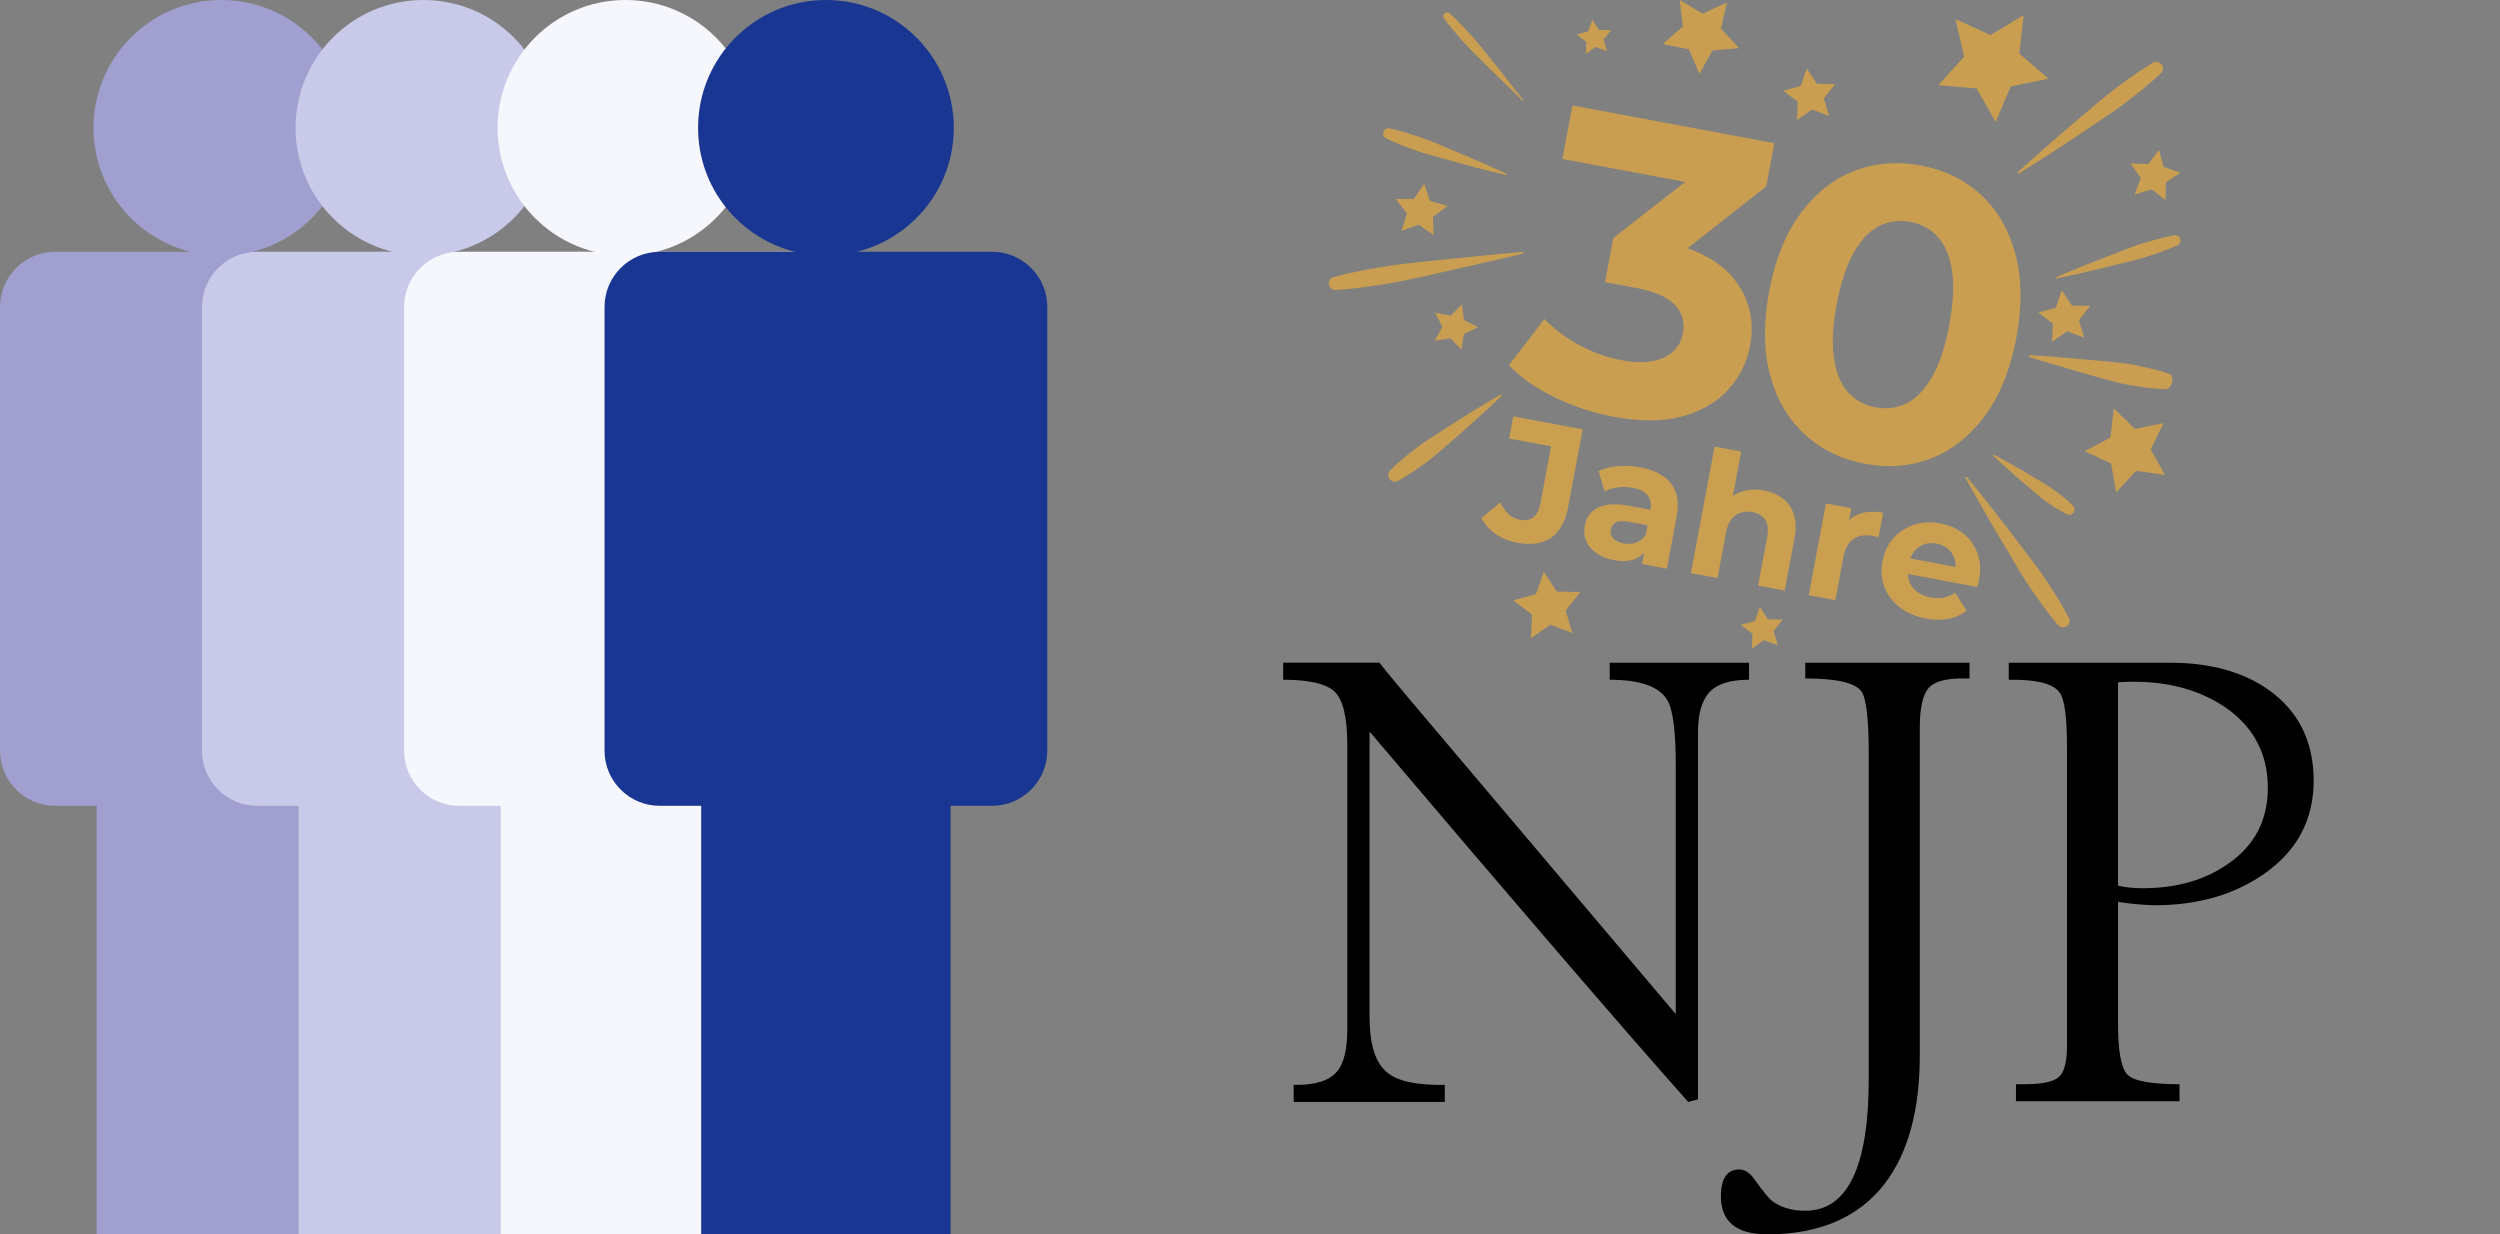 <?xml version="1.0" encoding="utf-8"?>
<!-- Generator: Adobe Illustrator 28.0.0, SVG Export Plug-In . SVG Version: 6.00 Build 0)  -->
<svg version="1.1" xmlns="http://www.w3.org/2000/svg" xmlns:xlink="http://www.w3.org/1999/xlink" x="0px" y="0px"
	 viewBox="0 0 132.286 65.315" style="enable-background:new 0 0 132.286 65.315;" xml:space="preserve">
<rect x="0" y="0" width="132.286" height="65.315" fill="#808080" stroke="none"/>
<style type="text/css">
	.st0{fill:#A09FCF;}
	.st1{fill:#C9C9E9;}
	.st2{fill:#F6F6FD;}
	.st3{fill:#193792;}
	.st4{fill:#C99E50;}
	.st5{fill:#CA9F50;}
</style>
<g id="Ebene_1">
	<path class="st0" d="M20.517,13.324H13.35c2.944-0.733,5.129-3.387,5.129-6.558C18.48,3.029,15.45,0,11.714,0
		C7.977,0,4.948,3.029,4.948,6.766c0,3.171,2.185,5.825,5.129,6.558H2.911C1.31,13.324,0,14.634,0,16.235v23.493
		c0,1.601,1.31,2.911,2.911,2.911h2.204v22.676h13.197V42.639h2.204c1.601,0,2.911-1.31,2.911-2.911V16.235
		C23.428,14.634,22.118,13.324,20.517,13.324z"/>
	<path class="st1" d="M31.208,13.324h-7.167c2.944-0.733,5.129-3.387,5.129-6.558C29.171,3.029,26.142,0,22.405,0
		s-6.766,3.029-6.766,6.766c0,3.171,2.185,5.825,5.129,6.558h-7.167c-1.601,0-2.911,1.31-2.911,2.911v23.493
		c0,1.601,1.31,2.911,2.911,2.911h2.204v22.676h13.197V42.639h2.204c1.601,0,2.911-1.31,2.911-2.911V16.235
		C34.119,14.634,32.809,13.324,31.208,13.324z"/>
	<path class="st2" d="M41.899,13.324h-7.167c2.944-0.733,5.129-3.387,5.129-6.558C39.862,3.029,36.833,0,33.097,0
		c-3.737,0-6.766,3.029-6.766,6.766c0,3.171,2.185,5.825,5.129,6.558h-7.167c-1.601,0-2.911,1.31-2.911,2.911v23.493
		c0,1.601,1.31,2.911,2.911,2.911h2.204v22.676h13.197V42.639h2.204c1.601,0,2.911-1.31,2.911-2.911V16.235
		C44.811,14.634,43.501,13.324,41.899,13.324z"/>
	<path class="st3" d="M52.507,13.324H45.34c2.944-0.733,5.129-3.387,5.129-6.558C50.47,3.029,47.441,0,43.704,0
		c-3.737,0-6.766,3.029-6.766,6.766c0,3.171,2.185,5.825,5.129,6.558H34.9c-1.601,0-2.911,1.31-2.911,2.911v23.493
		c0,1.601,1.31,2.911,2.911,2.911h2.204v22.676h13.197V42.639h2.204c1.601,0,2.911-1.31,2.911-2.911V16.235
		C55.418,14.634,54.108,13.324,52.507,13.324z"/>
	<g>
		<path d="M92.549,35.968c-0.993,0-1.691,0.22-2.095,0.659c-0.404,0.439-0.606,1.145-0.606,2.116V58.17l-0.519,0.139
			c-3.532-3.978-9.151-10.511-16.86-19.6v15.083c0,1.483,0.311,2.467,0.935,2.954c0.531,0.463,1.546,0.684,3.046,0.66v0.902h-7.997
			v-0.903c1.108,0.023,1.87-0.208,2.285-0.695c0.369-0.417,0.554-1.181,0.554-2.293V39.443c0-1.459-0.219-2.403-0.658-2.832
			c-0.439-0.428-1.35-0.643-2.735-0.643v-0.902h5.089c0.254,0.347,2.089,2.533,5.505,6.556L88.672,53.66V40.513
			c0-1.827-0.15-2.983-0.45-3.469c-0.416-0.716-1.432-1.075-3.046-1.075v-0.902h7.374L92.549,35.968L92.549,35.968z"/>
		<path d="M104.216,35.899h-0.381c-0.947,0-1.558,0.191-1.835,0.572c-0.277,0.382-0.415,1.058-0.415,2.029v17.345
			c0,2.89-0.612,5.145-1.835,6.764c-1.385,1.803-3.462,2.705-6.232,2.705c-1.662,0-2.481-0.692-2.458-2.08
			c0.023-0.902,0.347-1.353,0.969-1.353c0.3,0,0.577,0.185,0.831,0.555c0.415,0.578,0.704,0.937,0.865,1.076
			c0.462,0.369,1.061,0.555,1.8,0.555c2.239,0,3.359-2.327,3.359-6.981V39.928c0-1.852-0.127-2.963-0.381-3.334
			c-0.323-0.463-1.315-0.695-2.978-0.695v-0.832h8.69L104.216,35.899L104.216,35.899z"/>
		<path d="M122.426,41.311c0,2.081-0.889,3.735-2.666,4.96c-1.546,1.064-3.416,1.607-5.609,1.63c-0.577,0-1.27-0.058-2.077-0.174
			v6.418c0,1.48,0.167,2.388,0.502,2.723c0.335,0.335,1.252,0.503,2.752,0.503v0.901h-8.655v-0.901h0.451c0.9,0,1.5-0.121,1.8-0.364
			c0.3-0.243,0.45-0.803,0.45-1.683V39.541c0-1.573-0.126-2.533-0.381-2.879c-0.323-0.486-1.223-0.716-2.701-0.693v-0.902h8.517
			c2.147,0,3.9,0.486,5.262,1.457C121.641,37.656,122.426,39.252,122.426,41.311z M120.002,41.692c0-1.803-0.75-3.227-2.251-4.266
			c-1.338-0.902-2.954-1.353-4.847-1.353c-0.369,0-0.646,0.012-0.831,0.034v10.754c0.369,0.093,0.808,0.138,1.316,0.138
			c1.777,0,3.277-0.428,4.501-1.284C119.298,44.745,120.002,43.404,120.002,41.692z"/>
	</g>
</g>
<g id="Ebene_2">
	<g>
		<path class="st4" d="M93.888,7.577L83.205,5.579l-0.53,2.834l6.493,1.214l-3.8,2.967l-0.437,2.333l1.613,0.302
			c1.003,0.188,1.698,0.49,2.086,0.909c0.388,0.419,0.528,0.919,0.419,1.5c-0.115,0.61-0.458,1.042-1.032,1.296
			c-0.575,0.253-1.304,0.298-2.19,0.132c-0.785-0.147-1.54-0.416-2.264-0.807s-1.338-0.852-1.84-1.382l-1.879,2.447
			c0.628,0.659,1.44,1.228,2.433,1.707c0.994,0.479,2.021,0.818,3.082,1.017c1.453,0.272,2.688,0.261,3.706-0.029
			c1.017-0.291,1.821-0.768,2.411-1.433c0.591-0.664,0.966-1.425,1.126-2.283c0.247-1.322-0.03-2.495-0.831-3.518
			c-0.561-0.716-1.391-1.263-2.478-1.649l4.166-3.27L93.888,7.577z"/>
		<path class="st4" d="M98.679,24.539c-1.25-0.234-2.311-0.752-3.184-1.555c-0.873-0.803-1.483-1.845-1.83-3.129
			c-0.346-1.283-0.363-2.76-0.051-4.432c0.313-1.672,0.863-3.043,1.649-4.114c0.787-1.071,1.732-1.823,2.837-2.256
			c1.104-0.432,2.28-0.532,3.53-0.298c1.265,0.237,2.33,0.755,3.195,1.556c0.866,0.802,1.472,1.844,1.818,3.126
			c0.348,1.283,0.364,2.761,0.052,4.433c-0.312,1.672-0.862,3.043-1.65,4.114c-0.786,1.071-1.729,1.824-2.825,2.258
			C101.123,24.676,99.944,24.775,98.679,24.539z M99.237,21.552c0.596,0.111,1.146,0.042,1.653-0.21
			c0.506-0.251,0.955-0.716,1.345-1.396c0.39-0.679,0.693-1.593,0.908-2.741c0.215-1.148,0.262-2.109,0.144-2.884
			c-0.118-0.774-0.369-1.37-0.749-1.787c-0.381-0.417-0.869-0.681-1.465-0.792c-0.581-0.109-1.125-0.037-1.63,0.214
			c-0.507,0.251-0.954,0.716-1.345,1.396c-0.39,0.679-0.692,1.593-0.907,2.741c-0.215,1.148-0.263,2.109-0.145,2.884
			c0.119,0.774,0.368,1.37,0.749,1.787C98.175,21.181,98.656,21.443,99.237,21.552z"/>
		<path class="st5" d="M80.272,28.717c-0.427-0.08-0.804-0.233-1.133-0.459c-0.328-0.226-0.579-0.508-0.752-0.846l0.994-0.823
			c0.131,0.261,0.282,0.468,0.453,0.622s0.367,0.251,0.59,0.293c0.595,0.111,0.958-0.182,1.088-0.88l0.562-3.004l-2.219-0.415
			l0.219-1.173l3.672,0.687l-0.766,4.095c-0.147,0.782-0.449,1.329-0.905,1.642C81.618,28.77,81.017,28.857,80.272,28.717z"/>
		<path class="st5" d="M85.393,29.638c-0.379-0.071-0.691-0.196-0.938-0.376c-0.247-0.18-0.421-0.395-0.524-0.645
			c-0.103-0.249-0.128-0.512-0.077-0.789c0.054-0.288,0.172-0.528,0.354-0.718c0.182-0.19,0.438-0.318,0.767-0.384
			c0.33-0.066,0.741-0.053,1.234,0.04l1.29,0.241l-0.153,0.821l-1.137-0.212c-0.331-0.062-0.568-0.051-0.713,0.034
			c-0.143,0.085-0.23,0.209-0.26,0.372c-0.034,0.18,0.01,0.336,0.132,0.468c0.122,0.132,0.306,0.22,0.553,0.267
			c0.235,0.044,0.455,0.028,0.663-0.049c0.207-0.077,0.373-0.215,0.499-0.415l0.095,0.69c-0.161,0.294-0.392,0.496-0.693,0.608
			C86.185,29.702,85.82,29.718,85.393,29.638z M86.887,29.843l0.177-0.947l-0.052-0.224l0.317-1.696
			c0.056-0.301,0.009-0.552-0.144-0.755c-0.152-0.203-0.417-0.34-0.796-0.411c-0.259-0.049-0.521-0.056-0.785-0.021
			c-0.264,0.035-0.497,0.105-0.698,0.211l-0.321-1.077c0.3-0.137,0.645-0.222,1.038-0.255c0.392-0.033,0.781-0.012,1.165,0.059
			c0.74,0.138,1.282,0.42,1.625,0.846c0.343,0.425,0.446,1.008,0.308,1.748l-0.518,2.77L86.887,29.843z"/>
		<path class="st5" d="M93.347,25.953c0.384,0.072,0.714,0.213,0.989,0.423s0.47,0.489,0.585,0.837
			c0.115,0.349,0.127,0.77,0.035,1.263l-0.52,2.778l-1.408-0.263l0.479-2.562c0.073-0.392,0.042-0.696-0.095-0.915
			c-0.136-0.218-0.361-0.357-0.673-0.415c-0.223-0.042-0.432-0.033-0.626,0.028c-0.195,0.06-0.36,0.177-0.495,0.351
			c-0.135,0.173-0.231,0.411-0.287,0.712l-0.449,2.399l-1.408-0.263l1.252-6.694l1.408,0.263l-0.596,3.185l-0.24-0.465
			c0.235-0.292,0.531-0.495,0.889-0.608C92.545,25.894,92.931,25.876,93.347,25.953z"/>
		<path class="st5" d="M95.709,31.493l0.908-4.853l1.344,0.251l-0.257,1.371l-0.115-0.432c0.209-0.316,0.489-0.532,0.841-0.65
			c0.352-0.118,0.757-0.134,1.214-0.049l-0.243,1.3c-0.059-0.017-0.112-0.032-0.16-0.044c-0.047-0.011-0.099-0.023-0.153-0.033
			c-0.384-0.072-0.716-0.021-0.995,0.154c-0.279,0.175-0.462,0.494-0.548,0.957l-0.428,2.291L95.709,31.493z"/>
		<path class="st5" d="M101.911,32.727c-0.553-0.103-1.018-0.302-1.395-0.597c-0.378-0.295-0.645-0.651-0.804-1.07
			c-0.157-0.419-0.192-0.869-0.102-1.35c0.091-0.487,0.284-0.897,0.579-1.232c0.296-0.333,0.659-0.571,1.09-0.711
			c0.431-0.14,0.893-0.165,1.386-0.072c0.475,0.089,0.884,0.27,1.23,0.543c0.344,0.273,0.592,0.619,0.744,1.036
			s0.18,0.888,0.081,1.411c-0.01,0.054-0.024,0.115-0.043,0.184c-0.018,0.068-0.037,0.131-0.054,0.191l-3.943-0.737l0.153-0.821
			l3.203,0.6l-0.587,0.142c0.047-0.253,0.037-0.482-0.03-0.688c-0.068-0.205-0.181-0.377-0.342-0.516s-0.361-0.231-0.601-0.276
			c-0.241-0.045-0.464-0.033-0.666,0.039c-0.203,0.071-0.374,0.192-0.511,0.362c-0.137,0.17-0.231,0.385-0.28,0.644l-0.04,0.216
			c-0.05,0.264-0.034,0.509,0.046,0.732c0.079,0.223,0.216,0.408,0.41,0.553c0.193,0.146,0.435,0.244,0.724,0.299
			c0.258,0.048,0.493,0.052,0.703,0.01c0.21-0.041,0.41-0.125,0.602-0.251l0.596,0.952c-0.269,0.211-0.585,0.352-0.947,0.425
			C102.75,32.815,102.349,32.809,101.911,32.727z"/>
	</g>
	<g>
		<g>
			<g>
				<path class="st4" d="M80.58,13.42c-0.817,0.208-4.924,1.133-4.924,1.133c-0.823,0.177-1.642,0.374-2.473,0.498
					c-0.831,0.123-1.663,0.246-2.506,0.293c-0.192,0.011-0.357-0.136-0.367-0.329c-0.009-0.167,0.1-0.313,0.255-0.355
					c0.815-0.224,1.642-0.373,2.469-0.521c0.827-0.148,1.667-0.22,2.503-0.316c0,0,4.187-0.431,5.028-0.494
					c0.026-0.002,0.048,0.017,0.05,0.043C80.616,13.394,80.601,13.415,80.58,13.42z"/>
				<path class="st4" d="M79.446,20.957c-0.426,0.413-0.865,0.809-1.301,1.209c-0.436,0.4-0.882,0.787-1.328,1.173
					c-0.447,0.386-0.881,0.788-1.357,1.136c-0.475,0.348-0.96,0.684-1.482,0.969c-0.169,0.093-0.382,0.031-0.475-0.139
					c-0.077-0.139-0.048-0.308,0.059-0.415c0.419-0.422,0.877-0.794,1.342-1.154c0.466-0.361,0.973-0.666,1.467-0.988
					c0.495-0.322,0.99-0.644,1.495-0.951c0.506-0.308,1.008-0.619,1.523-0.914c0.022-0.013,0.051-0.005,0.064,0.017
					C79.464,20.919,79.46,20.942,79.446,20.957z"/>
				<path class="st4" d="M80.555,5.315c-0.367-0.343-2.151-2.102-2.151-2.102c-0.353-0.355-0.716-0.702-1.044-1.077
					c-0.329-0.376-0.658-0.752-0.952-1.157c-0.066-0.091-0.045-0.218,0.048-0.282c0.081-0.056,0.19-0.047,0.26,0.016
					c0.375,0.337,0.715,0.702,1.055,1.069c0.34,0.367,0.646,0.762,0.962,1.149c0,0,1.561,1.951,1.863,2.35
					c0.009,0.012,0.007,0.029-0.006,0.037C80.58,5.325,80.565,5.324,80.555,5.315z"/>
				<path class="st4" d="M79.688,9.264c-0.541-0.125-1.077-0.269-1.616-0.404l-1.603-0.438c-0.533-0.15-1.072-0.283-1.591-0.473
					c-0.519-0.19-1.038-0.381-1.537-0.631c-0.138-0.069-0.194-0.237-0.125-0.375c0.058-0.116,0.186-0.174,0.307-0.149
					c0.546,0.113,1.071,0.284,1.597,0.456c0.526,0.172,1.031,0.401,1.543,0.613l1.53,0.648c0.506,0.228,1.016,0.446,1.518,0.683
					c0.018,0.009,0.027,0.031,0.018,0.049C79.722,9.259,79.705,9.268,79.688,9.264z"/>
				<polygon class="st4" points="114.589,10.597 113.851,10.017 112.955,10.295 113.279,9.414 112.737,8.648 113.675,8.684 
					114.236,7.933 114.492,8.835 115.38,9.137 114.601,9.659 				"/>
				<polygon class="st4" points="91.376,0.135 91.064,1.51 92.019,2.548 90.614,2.675 89.922,3.905 89.367,2.608 87.984,2.33 
					89.046,1.401 88.883,0 90.094,0.723 				"/>
				<polygon class="st4" points="75.359,9.717 75.669,10.634 76.6,10.898 75.824,11.477 75.861,12.444 75.071,11.884 74.163,12.218 
					74.45,11.294 73.852,10.533 74.82,10.522 				"/>
				<polygon class="st4" points="77.329,18.504 76.751,17.898 75.924,18.03 76.322,17.294 75.941,16.548 76.764,16.699 
					77.355,16.105 77.466,16.935 78.213,17.314 77.458,17.677 				"/>
				<polygon class="st4" points="95.605,3.627 96.139,4.434 97.107,4.451 96.505,5.209 96.788,6.134 95.881,5.796 95.088,6.351 
					95.13,5.384 94.357,4.801 95.289,4.542 				"/>
			</g>
			<g>
				<path class="st4" d="M107.4,18.787c0.633,0.029,3.764,0.308,3.764,0.308c0.623,0.066,1.254,0.106,1.861,0.234
					c0.607,0.127,1.214,0.255,1.798,0.471c0.123,0.046,0.166,0.259,0.095,0.475c-0.062,0.19-0.191,0.32-0.305,0.318
					c-0.638-0.01-1.253-0.108-1.868-0.207c-0.615-0.099-1.207-0.285-1.805-0.445c0,0-2.979-0.852-3.568-1.049
					c-0.016-0.005-0.023-0.034-0.014-0.062C107.367,18.805,107.384,18.787,107.4,18.787z"/>
				<path class="st4" d="M104.08,25.237c0.489,0.594,0.962,1.199,1.439,1.801c0.476,0.602,0.939,1.215,1.401,1.827
					c0.462,0.613,0.94,1.214,1.362,1.853c0.422,0.639,0.832,1.287,1.19,1.969c0.09,0.171,0.024,0.381-0.147,0.471
					c-0.147,0.077-0.324,0.039-0.428-0.083c-0.499-0.587-0.946-1.21-1.382-1.84c-0.435-0.631-0.814-1.299-1.209-1.957
					c-0.395-0.657-0.791-1.315-1.171-1.982c-0.381-0.667-0.765-1.332-1.132-2.008c-0.012-0.022-0.004-0.051,0.018-0.063
					C104.042,25.215,104.066,25.22,104.08,25.237z"/>
				<path class="st4" d="M108.796,14.667c0.509-0.222,1.025-0.425,1.537-0.639l1.549-0.603c0.518-0.198,1.03-0.412,1.56-0.568
					c0.531-0.156,1.061-0.312,1.61-0.409c0.152-0.027,0.297,0.074,0.324,0.226c0.023,0.128-0.046,0.25-0.157,0.302
					c-0.506,0.235-1.03,0.411-1.554,0.585c-0.524,0.175-1.067,0.293-1.604,0.427l-1.615,0.392c-0.543,0.118-1.081,0.247-1.627,0.356
					c-0.02,0.004-0.04-0.009-0.044-0.029C108.771,14.691,108.78,14.674,108.796,14.667z"/>
				<path class="st4" d="M105.53,24.07c0.37,0.192,0.729,0.398,1.092,0.601c0.362,0.203,0.716,0.417,1.07,0.631
					c0.354,0.215,0.717,0.415,1.049,0.661c0.332,0.245,0.657,0.5,0.952,0.796c0.11,0.11,0.109,0.288-0.001,0.398
					c-0.087,0.087-0.218,0.104-0.323,0.053c-0.375-0.185-0.721-0.411-1.06-0.646c-0.339-0.235-0.646-0.515-0.962-0.781
					c-0.317-0.266-0.633-0.533-0.941-0.811c-0.308-0.278-0.619-0.553-0.919-0.841c-0.015-0.014-0.015-0.038-0.001-0.053
					C105.498,24.065,105.515,24.063,105.53,24.07z"/>
				<path class="st4" d="M106.769,9.11c0.567-0.521,1.146-1.025,1.723-1.534c0.576-0.508,1.163-1.004,1.75-1.498
					c0.587-0.494,1.162-1.005,1.778-1.461c0.616-0.456,1.241-0.9,1.903-1.295c0.166-0.098,0.38-0.044,0.478,0.121
					c0.085,0.143,0.056,0.322-0.06,0.432c-0.56,0.53-1.158,1.01-1.764,1.479c-0.607,0.469-1.254,0.882-1.889,1.313
					s-1.271,0.861-1.918,1.276c-0.647,0.416-1.29,0.836-1.945,1.24c-0.022,0.014-0.051,0.007-0.064-0.015
					C106.749,9.15,106.754,9.125,106.769,9.11z"/>
				<polygon class="st4" points="105.6,6.454 104.591,4.681 102.558,4.506 103.933,2.999 103.472,1.012 105.33,1.854 107.077,0.8 
					106.85,2.828 108.392,4.164 106.394,4.575 				"/>
				<polygon class="st4" points="93.118,32.117 93.55,32.769 94.333,32.783 93.846,33.396 94.074,34.145 93.341,33.871 92.7,34.32 
					92.734,33.538 92.108,33.067 92.862,32.857 				"/>
				<polygon class="st4" points="111.853,21.613 112.965,22.694 114.485,22.389 113.801,23.781 114.56,25.132 113.025,24.913 
					111.974,26.052 111.709,24.524 110.301,23.876 111.672,23.153 				"/>
				<polygon class="st4" points="84.253,1.05 84.608,1.585 85.248,1.596 84.85,2.098 85.037,2.71 84.437,2.486 83.912,2.854 
					83.94,2.214 83.427,1.828 84.045,1.656 				"/>
				<polygon class="st4" points="81.687,30.256 82.374,31.301 83.624,31.328 82.843,32.304 83.203,33.501 82.034,33.059 
					81.007,33.772 81.065,32.524 80.07,31.767 81.276,31.437 				"/>
				<polygon class="st4" points="109.1,15.361 109.635,16.168 110.602,16.185 110.001,16.943 110.284,17.868 109.377,17.53 
					108.584,18.085 108.626,17.118 107.853,16.536 108.785,16.277 				"/>
			</g>
		</g>
	</g>
</g>
</svg>
